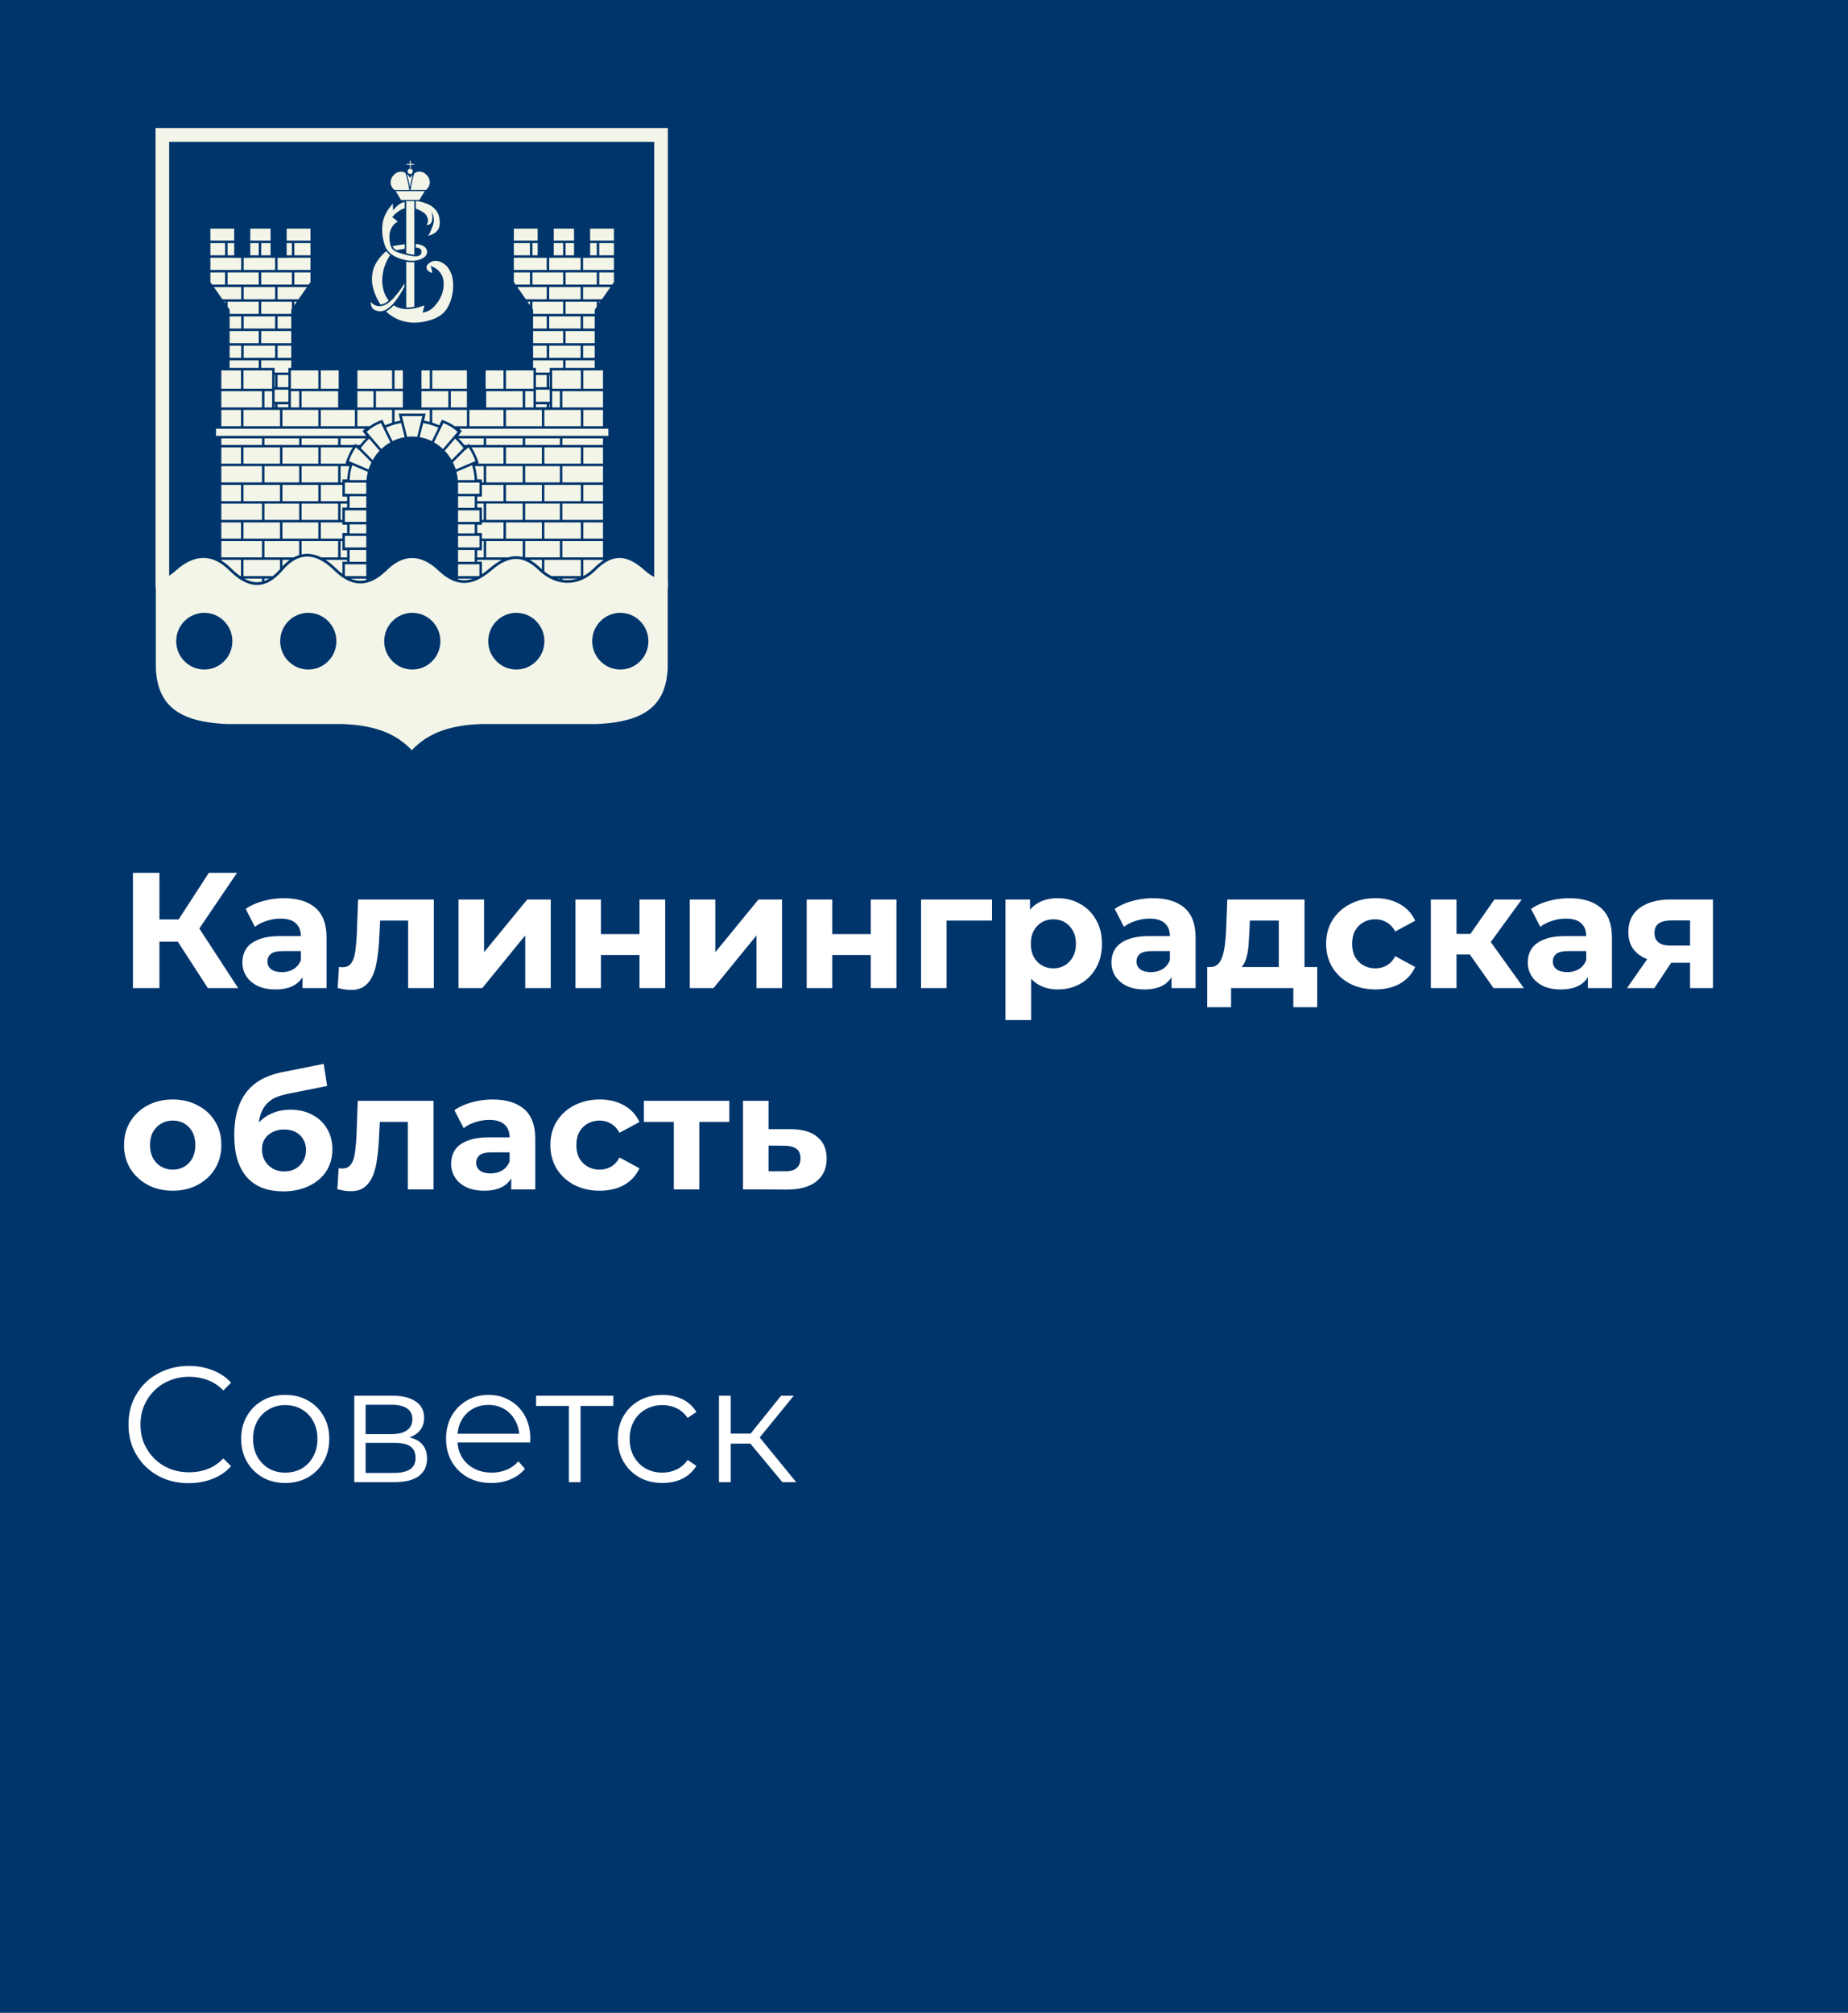 <?xml version="1.0" encoding="UTF-8"?> <svg xmlns="http://www.w3.org/2000/svg" width="202" height="220" viewBox="0 0 202 220" fill="none"><rect width="202" height="220" fill="#00356C"></rect><path d="M22.72 108L18.796 101.934L21.154 100.512L26.032 108H22.72ZM14.53 108V95.4H17.428V108H14.53ZM16.582 102.924V100.494H20.974V102.924H16.582ZM21.424 102.024L18.742 101.7L22.828 95.4H25.906L21.424 102.024ZM33.066 108V106.11L32.886 105.696V102.312C32.886 101.712 32.7 101.244 32.328 100.908C31.968 100.572 31.41 100.404 30.654 100.404C30.138 100.404 29.628 100.488 29.124 100.656C28.632 100.812 28.212 101.028 27.864 101.304L26.856 99.342C27.384 98.97 28.02 98.682 28.764 98.478C29.508 98.274 30.264 98.172 31.032 98.172C32.508 98.172 33.654 98.52 34.47 99.216C35.286 99.912 35.694 100.998 35.694 102.474V108H33.066ZM30.114 108.144C29.358 108.144 28.71 108.018 28.17 107.766C27.63 107.502 27.216 107.148 26.928 106.704C26.64 106.26 26.496 105.762 26.496 105.21C26.496 104.634 26.634 104.13 26.91 103.698C27.198 103.266 27.648 102.93 28.26 102.69C28.872 102.438 29.67 102.312 30.654 102.312H33.228V103.95H30.96C30.3 103.95 29.844 104.058 29.592 104.274C29.352 104.49 29.232 104.76 29.232 105.084C29.232 105.444 29.37 105.732 29.646 105.948C29.934 106.152 30.324 106.254 30.816 106.254C31.284 106.254 31.704 106.146 32.076 105.93C32.448 105.702 32.718 105.372 32.886 104.94L33.318 106.236C33.114 106.86 32.742 107.334 32.202 107.658C31.662 107.982 30.966 108.144 30.114 108.144ZM36.909 107.982L37.053 105.678C37.125 105.69 37.197 105.702 37.269 105.714C37.341 105.714 37.407 105.714 37.467 105.714C37.803 105.714 38.067 105.618 38.259 105.426C38.451 105.234 38.595 104.976 38.691 104.652C38.787 104.316 38.853 103.938 38.889 103.518C38.937 103.098 38.973 102.66 38.997 102.204L39.141 98.316H47.421V108H44.613V99.936L45.243 100.62H40.995L41.589 99.9L41.463 102.33C41.427 103.194 41.355 103.986 41.247 104.706C41.151 105.426 40.989 106.05 40.761 106.578C40.533 107.094 40.227 107.496 39.843 107.784C39.459 108.06 38.967 108.198 38.367 108.198C38.151 108.198 37.923 108.18 37.683 108.144C37.443 108.108 37.185 108.054 36.909 107.982ZM50.121 108V98.316H52.911V104.076L57.627 98.316H60.202V108H57.411V102.24L52.714 108H50.121ZM62.901 108V98.316H65.691V102.096H69.903V98.316H72.711V108H69.903V104.382H65.691V108H62.901ZM75.399 108V98.316H78.189V104.076L82.905 98.316H85.479V108H82.689V102.24L77.991 108H75.399ZM88.178 108V98.316H90.968V102.096H95.18V98.316H97.988V108H95.18V104.382H90.968V108H88.178ZM100.676 108V98.316H108.434V100.62H102.836L103.466 100.008V108H100.676ZM115.628 108.144C114.812 108.144 114.098 107.964 113.486 107.604C112.874 107.244 112.394 106.698 112.046 105.966C111.71 105.222 111.542 104.286 111.542 103.158C111.542 102.018 111.704 101.082 112.028 100.35C112.352 99.618 112.82 99.072 113.432 98.712C114.044 98.352 114.776 98.172 115.628 98.172C116.54 98.172 117.356 98.382 118.076 98.802C118.808 99.21 119.384 99.786 119.804 100.53C120.236 101.274 120.452 102.15 120.452 103.158C120.452 104.178 120.236 105.06 119.804 105.804C119.384 106.548 118.808 107.124 118.076 107.532C117.356 107.94 116.54 108.144 115.628 108.144ZM109.904 111.492V98.316H112.586V100.296L112.532 103.176L112.712 106.038V111.492H109.904ZM115.142 105.84C115.61 105.84 116.024 105.732 116.384 105.516C116.756 105.3 117.05 104.994 117.266 104.598C117.494 104.19 117.608 103.71 117.608 103.158C117.608 102.594 117.494 102.114 117.266 101.718C117.05 101.322 116.756 101.016 116.384 100.8C116.024 100.584 115.61 100.476 115.142 100.476C114.674 100.476 114.254 100.584 113.882 100.8C113.51 101.016 113.216 101.322 113 101.718C112.784 102.114 112.676 102.594 112.676 103.158C112.676 103.71 112.784 104.19 113 104.598C113.216 104.994 113.51 105.3 113.882 105.516C114.254 105.732 114.674 105.84 115.142 105.84ZM128.058 108V106.11L127.878 105.696V102.312C127.878 101.712 127.692 101.244 127.32 100.908C126.96 100.572 126.402 100.404 125.646 100.404C125.13 100.404 124.62 100.488 124.116 100.656C123.624 100.812 123.204 101.028 122.856 101.304L121.848 99.342C122.376 98.97 123.012 98.682 123.756 98.478C124.5 98.274 125.256 98.172 126.024 98.172C127.5 98.172 128.646 98.52 129.462 99.216C130.278 99.912 130.686 100.998 130.686 102.474V108H128.058ZM125.106 108.144C124.35 108.144 123.702 108.018 123.162 107.766C122.622 107.502 122.208 107.148 121.92 106.704C121.632 106.26 121.488 105.762 121.488 105.21C121.488 104.634 121.626 104.13 121.902 103.698C122.19 103.266 122.64 102.93 123.252 102.69C123.864 102.438 124.662 102.312 125.646 102.312H128.22V103.95H125.952C125.292 103.95 124.836 104.058 124.584 104.274C124.344 104.49 124.224 104.76 124.224 105.084C124.224 105.444 124.362 105.732 124.638 105.948C124.926 106.152 125.316 106.254 125.808 106.254C126.276 106.254 126.696 106.146 127.068 105.93C127.44 105.702 127.71 105.372 127.878 104.94L128.31 106.236C128.106 106.86 127.734 107.334 127.194 107.658C126.654 107.982 125.958 108.144 125.106 108.144ZM139.785 106.74V100.62H136.617L136.563 101.862C136.539 102.378 136.509 102.87 136.473 103.338C136.437 103.806 136.365 104.232 136.257 104.616C136.161 104.988 136.017 105.306 135.825 105.57C135.633 105.822 135.375 105.996 135.051 106.092L132.279 105.696C132.627 105.696 132.909 105.594 133.125 105.39C133.341 105.174 133.509 104.88 133.629 104.508C133.749 104.124 133.839 103.692 133.899 103.212C133.959 102.72 134.001 102.204 134.025 101.664L134.151 98.316H142.593V106.74H139.785ZM131.955 110.088V105.696H143.979V110.088H141.369V108H134.565V110.088H131.955ZM150.354 108.144C149.31 108.144 148.38 107.934 147.564 107.514C146.748 107.082 146.106 106.488 145.638 105.732C145.182 104.976 144.954 104.118 144.954 103.158C144.954 102.186 145.182 101.328 145.638 100.584C146.106 99.828 146.748 99.24 147.564 98.82C148.38 98.388 149.31 98.172 150.354 98.172C151.374 98.172 152.262 98.388 153.018 98.82C153.774 99.24 154.332 99.846 154.692 100.638L152.514 101.808C152.262 101.352 151.944 101.016 151.56 100.8C151.188 100.584 150.78 100.476 150.336 100.476C149.856 100.476 149.424 100.584 149.04 100.8C148.656 101.016 148.35 101.322 148.122 101.718C147.906 102.114 147.798 102.594 147.798 103.158C147.798 103.722 147.906 104.202 148.122 104.598C148.35 104.994 148.656 105.3 149.04 105.516C149.424 105.732 149.856 105.84 150.336 105.84C150.78 105.84 151.188 105.738 151.56 105.534C151.944 105.318 152.262 104.976 152.514 104.508L154.692 105.696C154.332 106.476 153.774 107.082 153.018 107.514C152.262 107.934 151.374 108.144 150.354 108.144ZM163.257 108L160.017 103.41L162.303 102.06L166.569 108H163.257ZM156.399 108V98.316H159.207V108H156.399ZM158.379 104.328V102.078H161.763V104.328H158.379ZM162.573 103.482L159.945 103.194L163.347 98.316H166.335L162.573 103.482ZM173.568 108V106.11L173.388 105.696V102.312C173.388 101.712 173.202 101.244 172.83 100.908C172.47 100.572 171.912 100.404 171.156 100.404C170.64 100.404 170.13 100.488 169.626 100.656C169.134 100.812 168.714 101.028 168.366 101.304L167.358 99.342C167.886 98.97 168.522 98.682 169.266 98.478C170.01 98.274 170.766 98.172 171.534 98.172C173.01 98.172 174.156 98.52 174.972 99.216C175.788 99.912 176.196 100.998 176.196 102.474V108H173.568ZM170.616 108.144C169.86 108.144 169.212 108.018 168.672 107.766C168.132 107.502 167.718 107.148 167.43 106.704C167.142 106.26 166.998 105.762 166.998 105.21C166.998 104.634 167.136 104.13 167.412 103.698C167.7 103.266 168.15 102.93 168.762 102.69C169.374 102.438 170.172 102.312 171.156 102.312H173.73V103.95H171.462C170.802 103.95 170.346 104.058 170.094 104.274C169.854 104.49 169.734 104.76 169.734 105.084C169.734 105.444 169.872 105.732 170.148 105.948C170.436 106.152 170.826 106.254 171.318 106.254C171.786 106.254 172.206 106.146 172.578 105.93C172.95 105.702 173.22 105.372 173.388 104.94L173.82 106.236C173.616 106.86 173.244 107.334 172.704 107.658C172.164 107.982 171.468 108.144 170.616 108.144ZM184.737 108V104.778L185.133 105.228H182.451C181.059 105.228 179.967 104.94 179.175 104.364C178.383 103.788 177.987 102.96 177.987 101.88C177.987 100.728 178.401 99.846 179.229 99.234C180.069 98.622 181.197 98.316 182.613 98.316H187.239V108H184.737ZM177.843 108L180.417 104.31H183.279L180.831 108H177.843ZM184.737 103.914V99.882L185.133 100.602H182.667C182.091 100.602 181.641 100.71 181.317 100.926C181.005 101.142 180.849 101.49 180.849 101.97C180.849 102.894 181.443 103.356 182.631 103.356H185.133L184.737 103.914ZM18.886 130.144C17.854 130.144 16.936 129.928 16.132 129.496C15.34 129.064 14.71 128.476 14.242 127.732C13.786 126.976 13.558 126.118 13.558 125.158C13.558 124.186 13.786 123.328 14.242 122.584C14.71 121.828 15.34 121.24 16.132 120.82C16.936 120.388 17.854 120.172 18.886 120.172C19.906 120.172 20.818 120.388 21.622 120.82C22.426 121.24 23.056 121.822 23.512 122.566C23.968 123.31 24.196 124.174 24.196 125.158C24.196 126.118 23.968 126.976 23.512 127.732C23.056 128.476 22.426 129.064 21.622 129.496C20.818 129.928 19.906 130.144 18.886 130.144ZM18.886 127.84C19.354 127.84 19.774 127.732 20.146 127.516C20.518 127.3 20.812 126.994 21.028 126.598C21.244 126.19 21.352 125.71 21.352 125.158C21.352 124.594 21.244 124.114 21.028 123.718C20.812 123.322 20.518 123.016 20.146 122.8C19.774 122.584 19.354 122.476 18.886 122.476C18.418 122.476 17.998 122.584 17.626 122.8C17.254 123.016 16.954 123.322 16.726 123.718C16.51 124.114 16.402 124.594 16.402 125.158C16.402 125.71 16.51 126.19 16.726 126.598C16.954 126.994 17.254 127.3 17.626 127.516C17.998 127.732 18.418 127.84 18.886 127.84ZM30.933 130.216C30.141 130.216 29.421 130.102 28.773 129.874C28.125 129.634 27.561 129.268 27.081 128.776C26.613 128.272 26.247 127.63 25.983 126.85C25.731 126.07 25.605 125.14 25.605 124.06C25.605 123.292 25.671 122.59 25.803 121.954C25.935 121.318 26.133 120.742 26.397 120.226C26.661 119.698 26.997 119.236 27.405 118.84C27.825 118.432 28.311 118.096 28.863 117.832C29.427 117.556 30.063 117.346 30.771 117.202L35.379 116.284L35.757 118.696L31.689 119.506C31.449 119.554 31.173 119.62 30.861 119.704C30.561 119.776 30.255 119.89 29.943 120.046C29.643 120.202 29.361 120.424 29.097 120.712C28.845 120.988 28.641 121.354 28.485 121.81C28.329 122.254 28.251 122.806 28.251 123.466C28.251 123.67 28.257 123.826 28.269 123.934C28.293 124.042 28.311 124.156 28.323 124.276C28.347 124.396 28.359 124.582 28.359 124.834L27.459 123.952C27.723 123.388 28.059 122.908 28.467 122.512C28.887 122.116 29.367 121.816 29.907 121.612C30.459 121.396 31.071 121.288 31.743 121.288C32.655 121.288 33.453 121.474 34.137 121.846C34.833 122.206 35.373 122.716 35.757 123.376C36.141 124.036 36.333 124.786 36.333 125.626C36.333 126.538 36.105 127.342 35.649 128.038C35.193 128.722 34.557 129.256 33.741 129.64C32.937 130.024 32.001 130.216 30.933 130.216ZM31.077 128.038C31.545 128.038 31.959 127.936 32.319 127.732C32.679 127.516 32.955 127.234 33.147 126.886C33.351 126.526 33.453 126.124 33.453 125.68C33.453 125.248 33.351 124.864 33.147 124.528C32.955 124.192 32.679 123.928 32.319 123.736C31.959 123.544 31.539 123.448 31.059 123.448C30.591 123.448 30.171 123.544 29.799 123.736C29.427 123.916 29.139 124.168 28.935 124.492C28.731 124.816 28.629 125.194 28.629 125.626C28.629 126.07 28.731 126.478 28.935 126.85C29.151 127.21 29.439 127.498 29.799 127.714C30.171 127.93 30.597 128.038 31.077 128.038ZM36.874 129.982L37.018 127.678C37.09 127.69 37.162 127.702 37.234 127.714C37.306 127.714 37.372 127.714 37.432 127.714C37.768 127.714 38.032 127.618 38.224 127.426C38.416 127.234 38.56 126.976 38.656 126.652C38.752 126.316 38.818 125.938 38.854 125.518C38.902 125.098 38.938 124.66 38.962 124.204L39.106 120.316H47.386V130H44.578V121.936L45.208 122.62H40.96L41.554 121.9L41.428 124.33C41.392 125.194 41.32 125.986 41.212 126.706C41.116 127.426 40.954 128.05 40.726 128.578C40.498 129.094 40.192 129.496 39.808 129.784C39.424 130.06 38.932 130.198 38.332 130.198C38.116 130.198 37.888 130.18 37.648 130.144C37.408 130.108 37.15 130.054 36.874 129.982ZM55.882 130V128.11L55.702 127.696V124.312C55.702 123.712 55.516 123.244 55.144 122.908C54.784 122.572 54.226 122.404 53.47 122.404C52.954 122.404 52.444 122.488 51.94 122.656C51.448 122.812 51.028 123.028 50.68 123.304L49.672 121.342C50.2 120.97 50.836 120.682 51.58 120.478C52.324 120.274 53.08 120.172 53.848 120.172C55.324 120.172 56.47 120.52 57.286 121.216C58.102 121.912 58.51 122.998 58.51 124.474V130H55.882ZM52.93 130.144C52.174 130.144 51.526 130.018 50.986 129.766C50.446 129.502 50.032 129.148 49.744 128.704C49.456 128.26 49.312 127.762 49.312 127.21C49.312 126.634 49.45 126.13 49.726 125.698C50.014 125.266 50.464 124.93 51.076 124.69C51.688 124.438 52.486 124.312 53.47 124.312H56.044V125.95H53.776C53.116 125.95 52.66 126.058 52.408 126.274C52.168 126.49 52.048 126.76 52.048 127.084C52.048 127.444 52.186 127.732 52.462 127.948C52.75 128.152 53.14 128.254 53.632 128.254C54.1 128.254 54.52 128.146 54.892 127.93C55.264 127.702 55.534 127.372 55.702 126.94L56.134 128.236C55.93 128.86 55.558 129.334 55.018 129.658C54.478 129.982 53.782 130.144 52.93 130.144ZM65.558 130.144C64.514 130.144 63.584 129.934 62.768 129.514C61.952 129.082 61.31 128.488 60.842 127.732C60.386 126.976 60.158 126.118 60.158 125.158C60.158 124.186 60.386 123.328 60.842 122.584C61.31 121.828 61.952 121.24 62.768 120.82C63.584 120.388 64.514 120.172 65.558 120.172C66.578 120.172 67.466 120.388 68.222 120.82C68.978 121.24 69.536 121.846 69.896 122.638L67.718 123.808C67.466 123.352 67.148 123.016 66.764 122.8C66.392 122.584 65.984 122.476 65.54 122.476C65.06 122.476 64.628 122.584 64.244 122.8C63.86 123.016 63.554 123.322 63.326 123.718C63.11 124.114 63.002 124.594 63.002 125.158C63.002 125.722 63.11 126.202 63.326 126.598C63.554 126.994 63.86 127.3 64.244 127.516C64.628 127.732 65.06 127.84 65.54 127.84C65.984 127.84 66.392 127.738 66.764 127.534C67.148 127.318 67.466 126.976 67.718 126.508L69.896 127.696C69.536 128.476 68.978 129.082 68.222 129.514C67.466 129.934 66.578 130.144 65.558 130.144ZM73.654 130V121.972L74.284 122.62H70.378V120.316H79.72V122.62H75.814L76.444 121.972V130H73.654ZM86.455 123.412C87.727 123.424 88.693 123.712 89.353 124.276C90.025 124.828 90.361 125.614 90.361 126.634C90.361 127.702 89.983 128.536 89.227 129.136C88.471 129.724 87.421 130.018 86.077 130.018L81.217 130V120.316H84.007V123.412H86.455ZM85.825 128.02C86.365 128.032 86.779 127.918 87.067 127.678C87.355 127.438 87.499 127.078 87.499 126.598C87.499 126.118 87.355 125.776 87.067 125.572C86.779 125.356 86.365 125.242 85.825 125.23L84.007 125.212V128.02H85.825ZM20.632 162.108C19.684 162.108 18.808 161.952 18.004 161.64C17.2 161.316 16.504 160.866 15.916 160.29C15.328 159.714 14.866 159.036 14.53 158.256C14.206 157.476 14.044 156.624 14.044 155.7C14.044 154.776 14.206 153.924 14.53 153.144C14.866 152.364 15.328 151.686 15.916 151.11C16.516 150.534 17.218 150.09 18.022 149.778C18.826 149.454 19.702 149.292 20.65 149.292C21.562 149.292 22.42 149.448 23.224 149.76C24.028 150.06 24.706 150.516 25.258 151.128L24.412 151.974C23.896 151.446 23.326 151.068 22.702 150.84C22.078 150.6 21.406 150.48 20.686 150.48C19.93 150.48 19.228 150.612 18.58 150.876C17.932 151.128 17.368 151.494 16.888 151.974C16.408 152.442 16.03 152.994 15.754 153.63C15.49 154.254 15.358 154.944 15.358 155.7C15.358 156.456 15.49 157.152 15.754 157.788C16.03 158.412 16.408 158.964 16.888 159.444C17.368 159.912 17.932 160.278 18.58 160.542C19.228 160.794 19.93 160.92 20.686 160.92C21.406 160.92 22.078 160.8 22.702 160.56C23.326 160.32 23.896 159.936 24.412 159.408L25.258 160.254C24.706 160.866 24.028 161.328 23.224 161.64C22.42 161.952 21.556 162.108 20.632 162.108ZM31.169 162.09C30.257 162.09 29.435 161.886 28.703 161.478C27.983 161.058 27.413 160.488 26.993 159.768C26.573 159.036 26.363 158.202 26.363 157.266C26.363 156.318 26.573 155.484 26.993 154.764C27.413 154.044 27.983 153.48 28.703 153.072C29.423 152.664 30.245 152.46 31.169 152.46C32.105 152.46 32.933 152.664 33.653 153.072C34.385 153.48 34.955 154.044 35.363 154.764C35.783 155.484 35.993 156.318 35.993 157.266C35.993 158.202 35.783 159.036 35.363 159.768C34.955 160.488 34.385 161.058 33.653 161.478C32.921 161.886 32.093 162.09 31.169 162.09ZM31.169 160.956C31.853 160.956 32.459 160.806 32.987 160.506C33.515 160.194 33.929 159.762 34.229 159.21C34.541 158.646 34.697 157.998 34.697 157.266C34.697 156.522 34.541 155.874 34.229 155.322C33.929 154.77 33.515 154.344 32.987 154.044C32.459 153.732 31.859 153.576 31.187 153.576C30.515 153.576 29.915 153.732 29.387 154.044C28.859 154.344 28.439 154.77 28.127 155.322C27.815 155.874 27.659 156.522 27.659 157.266C27.659 157.998 27.815 158.646 28.127 159.21C28.439 159.762 28.859 160.194 29.387 160.506C29.915 160.806 30.509 160.956 31.169 160.956ZM38.724 162V152.55H42.9C43.968 152.55 44.808 152.754 45.42 153.162C46.044 153.57 46.356 154.17 46.356 154.962C46.356 155.73 46.062 156.324 45.474 156.744C44.886 157.152 44.112 157.356 43.152 157.356L43.404 156.978C44.532 156.978 45.36 157.188 45.888 157.608C46.416 158.028 46.68 158.634 46.68 159.426C46.68 160.242 46.38 160.878 45.78 161.334C45.192 161.778 44.274 162 43.026 162H38.724ZM39.966 160.992H42.972C43.776 160.992 44.382 160.866 44.79 160.614C45.21 160.35 45.42 159.93 45.42 159.354C45.42 158.778 45.234 158.358 44.862 158.094C44.49 157.83 43.902 157.698 43.098 157.698H39.966V160.992ZM39.966 156.744H42.81C43.542 156.744 44.1 156.606 44.484 156.33C44.88 156.054 45.078 155.652 45.078 155.124C45.078 154.596 44.88 154.2 44.484 153.936C44.1 153.672 43.542 153.54 42.81 153.54H39.966V156.744ZM53.725 162.09C52.741 162.09 51.877 161.886 51.133 161.478C50.389 161.058 49.807 160.488 49.387 159.768C48.967 159.036 48.757 158.202 48.757 157.266C48.757 156.33 48.955 155.502 49.351 154.782C49.759 154.062 50.311 153.498 51.007 153.09C51.715 152.67 52.507 152.46 53.383 152.46C54.271 152.46 55.057 152.664 55.741 153.072C56.437 153.468 56.983 154.032 57.379 154.764C57.775 155.484 57.973 156.318 57.973 157.266C57.973 157.326 57.967 157.392 57.955 157.464C57.955 157.524 57.955 157.59 57.955 157.662H49.729V156.708H57.271L56.767 157.086C56.767 156.402 56.617 155.796 56.317 155.268C56.029 154.728 55.633 154.308 55.129 154.008C54.625 153.708 54.043 153.558 53.383 153.558C52.735 153.558 52.153 153.708 51.637 154.008C51.121 154.308 50.719 154.728 50.431 155.268C50.143 155.808 49.999 156.426 49.999 157.122V157.32C49.999 158.04 50.155 158.676 50.467 159.228C50.791 159.768 51.235 160.194 51.799 160.506C52.375 160.806 53.029 160.956 53.761 160.956C54.337 160.956 54.871 160.854 55.363 160.65C55.867 160.446 56.299 160.134 56.659 159.714L57.379 160.542C56.959 161.046 56.431 161.43 55.795 161.694C55.171 161.958 54.481 162.09 53.725 162.09ZM62.181 162V153.324L62.505 153.666H58.599V152.55H67.04V153.666H63.135L63.459 153.324V162H62.181ZM72.409 162.09C71.473 162.09 70.633 161.886 69.889 161.478C69.157 161.058 68.581 160.488 68.161 159.768C67.741 159.036 67.531 158.202 67.531 157.266C67.531 156.318 67.741 155.484 68.161 154.764C68.581 154.044 69.157 153.48 69.889 153.072C70.633 152.664 71.473 152.46 72.409 152.46C73.213 152.46 73.939 152.616 74.587 152.928C75.235 153.24 75.745 153.708 76.117 154.332L75.163 154.98C74.839 154.5 74.437 154.146 73.957 153.918C73.477 153.69 72.955 153.576 72.391 153.576C71.719 153.576 71.113 153.732 70.573 154.044C70.033 154.344 69.607 154.77 69.295 155.322C68.983 155.874 68.827 156.522 68.827 157.266C68.827 158.01 68.983 158.658 69.295 159.21C69.607 159.762 70.033 160.194 70.573 160.506C71.113 160.806 71.719 160.956 72.391 160.956C72.955 160.956 73.477 160.842 73.957 160.614C74.437 160.386 74.839 160.038 75.163 159.57L76.117 160.218C75.745 160.83 75.235 161.298 74.587 161.622C73.939 161.934 73.213 162.09 72.409 162.09ZM85.521 162L81.633 157.32L82.695 156.69L87.033 162H85.521ZM78.591 162V152.55H79.869V162H78.591ZM79.473 157.788V156.69H82.515V157.788H79.473ZM82.803 157.41L81.615 157.23L85.377 152.55H86.763L82.803 157.41Z" fill="white"></path><g clip-path="url(#clip0_1_719)"><path fill-rule="evenodd" clip-rule="evenodd" d="M45.052 47.712L44.798 47.718L44.544 47.739L44.5 47.743L43.939 45.479H45.052H46.164L45.603 47.743L45.56 47.739L45.305 47.718L45.052 47.712ZM65.912 61.275C65.581 61.492 65.244 61.77 64.9 62.113C64.535 62.477 64.152 62.757 63.761 62.962V61.192H65.912V61.275ZM63.088 63.241C62.548 63.406 62 63.44 61.467 63.354V63.241H63.088ZM61.197 63.3C61.123 63.283 61.048 63.263 60.974 63.24H61.197V63.3ZM60.295 62.969C60.137 62.888 59.982 62.799 59.83 62.698C59.719 62.624 59.609 62.544 59.5 62.458V61.192H63.491V62.967H60.295V62.969ZM59.232 62.228C59.191 62.189 59.149 62.15 59.109 62.112L59.107 62.11C58.704 61.72 58.303 61.413 57.898 61.192H59.232V62.228ZM57.136 60.886C56.916 60.829 56.694 60.797 56.468 60.792C56.165 60.785 55.857 60.828 55.54 60.92H53.145V59.145H57.136V60.886ZM54.861 61.192C54.436 61.407 53.996 61.71 53.535 62.105C53.24 62.359 52.956 62.576 52.677 62.755V61.52V61.384H52.542H52.161V61.192H54.861ZM52.406 62.92C52.376 62.937 52.346 62.954 52.316 62.971H50.068V61.675H52.406V62.92ZM51.71 63.243C51.385 63.357 51.065 63.414 50.751 63.416C50.522 63.416 50.296 63.388 50.069 63.33V63.245H51.71V63.243ZM40.035 63.389C39.821 63.443 39.608 63.47 39.394 63.47C39.038 63.47 38.681 63.394 38.32 63.243H40.034V63.389H40.035ZM37.792 62.971C37.761 62.95 37.729 62.932 37.697 62.91V61.675H40.035V62.971H37.792ZM37.428 62.722C37.194 62.549 36.959 62.345 36.721 62.112C36.595 61.987 36.468 61.871 36.342 61.76C36.093 61.545 35.844 61.355 35.592 61.192H37.944V61.384H37.562H37.428V61.52V62.722ZM35.116 60.92C34.635 60.68 34.15 60.545 33.662 60.53C33.431 60.523 33.199 60.544 32.969 60.594V59.145H36.959V60.92H35.116ZM32.7 60.664C32.5 60.727 32.3 60.812 32.102 60.92H28.906V59.145H32.7V60.664ZM31.67 61.192C31.432 61.364 31.196 61.571 30.961 61.814C30.931 61.844 30.901 61.876 30.873 61.908V61.192H31.67ZM30.601 62.216C30.336 62.517 30.075 62.767 29.815 62.969H26.613V61.194H30.603V62.216H30.601ZM29.419 63.241C29.247 63.344 29.076 63.426 28.906 63.488V63.241H29.419ZM28.636 63.569C28.421 63.621 28.208 63.641 27.993 63.633C27.567 63.616 27.137 63.48 26.701 63.241H28.636V63.569ZM26.265 62.969C25.935 62.739 25.6 62.451 25.26 62.113C24.907 61.762 24.551 61.48 24.191 61.26V61.194H26.343V62.969H26.265ZM58.581 42.318H59.762V40.988H58.581V42.318ZM67.106 27.901V26.571H65.501V27.901H67.106ZM65.231 26.571H64.507V27.901H65.231V26.571ZM58.581 43.919H60.088V42.59H58.581V43.919ZM58.27 39.386V40.21H58.581V40.716H60.088V40.21H61.554V39.386H58.27ZM65.004 40.21V39.386H61.822V40.21H65.004ZM58.27 36.182V37.512H61.554V36.182H58.27ZM61.824 37.512H65.006V36.182H61.824V37.512ZM58.27 33.843V34.308H61.554V32.979H58.2V33.743L58.27 33.843ZM61.824 34.308H65.006V33.843L65.231 33.52V32.979H61.824V34.308ZM65.501 33.133L65.609 32.979H65.501V33.133ZM57.928 32.979H57.665L57.928 33.357V32.979ZM66.918 31.105L67.108 30.834V29.777H65.502V31.106H66.918V31.105ZM65.231 29.775H61.824V31.105H65.231V29.775ZM61.554 29.775H58.2V31.105H61.554V29.775ZM57.928 29.775H56.166V30.832L56.356 31.103H57.928V29.775ZM62.746 27.901V26.571H61.824V27.901H62.746ZM61.554 26.571H60.53V27.901H61.554V26.571ZM58.769 27.901V26.571H58.2V27.901H58.769ZM57.928 26.571H56.166V27.901H57.928V26.571ZM60.032 42.318H60.088V40.988H60.032V42.318ZM59.762 44.51V44.192H58.581V44.51H59.762ZM60.088 44.192H60.032V44.51H60.088V44.192ZM58.769 26.299V24.988H56.168V26.299H58.769ZM62.746 26.299V24.988H60.53V26.299H62.746ZM67.106 26.299V24.988H64.505V26.299H67.106ZM67.106 29.503V28.173H64.505V28.181H63.737V29.503H67.106ZM63.467 28.181H62.745V28.173H60.528V28.181H60.032V29.503H63.467V28.181ZM59.762 28.181H58.768V28.173H56.166V29.503H59.76V28.181H59.762ZM65.799 32.706L66.727 31.377H63.737V32.706H65.799ZM63.467 31.377H60.032V32.706H63.467V31.377ZM59.762 31.377H56.548L57.475 32.706H59.762V31.377ZM58.27 34.581V35.91H59.764V34.581H58.27ZM60.032 35.91H63.467V34.581H60.032V35.91ZM63.739 35.91H65.006V34.581H63.739V35.91ZM58.27 37.784V39.114H59.764V37.784H58.27ZM60.032 39.114H63.467V37.784H60.032V39.114ZM63.739 39.114H65.006V37.784H63.739V39.114ZM66.493 46.859H50.209L50.481 47.1L50.096 47.639H66.493V46.859ZM51.037 44.533V42.758H49.278V44.533H51.037ZM49.008 42.758H46.072V44.533H49.008V42.758ZM52.677 59.145V60.007V60.143H52.542H52.163V60.922H52.876V59.147H52.677V59.145ZM57.405 60.92H61.199V59.145H57.405V60.92ZM61.469 60.92H65.914V59.145H61.469V60.92ZM52.161 55.047V55.471H52.541H52.676V55.607V56.824H52.874V55.047H52.161ZM53.144 56.824H57.136V55.047H53.145V56.824H53.144ZM57.405 56.824H61.199V55.047H57.405V56.824ZM61.469 56.824H65.914V55.047H61.469V56.824ZM51.915 50.951C52.01 51.292 52.08 51.642 52.12 52.001C52.13 52.089 52.138 52.176 52.145 52.263C52.148 52.306 52.15 52.351 52.153 52.396H52.542H52.677V52.532V52.726H52.876V50.951H51.915ZM53.145 52.727H57.136V50.952H53.145V52.727ZM57.405 52.727H61.199V50.952H57.405V52.727ZM61.469 52.727H65.914V50.952H61.469V52.727ZM50.108 47.913C50.314 48.117 50.509 48.332 50.689 48.559C50.709 48.584 50.727 48.608 50.745 48.631H51.105L51.142 48.599L51.25 48.505L51.337 48.619L51.345 48.631H52.874V47.913H50.108ZM53.145 48.631H57.136V47.913H53.145V48.631ZM57.405 48.631H61.199V47.913H57.405V48.631ZM61.469 48.631H65.914V47.913H61.469V48.631ZM65.914 44.533V42.758H61.469V44.533H65.914ZM61.199 42.758H60.36V44.533H61.199V42.758ZM58.311 44.533V42.758H57.405V44.533H58.311ZM57.136 42.758H53.145V44.533H57.136V42.758ZM45.052 45.207H46.356H46.526L46.487 45.373L46.349 45.979C46.562 46.016 46.772 46.063 46.977 46.12V44.805H45.052H43.126V46.12C43.333 46.064 43.543 46.017 43.754 45.979L43.616 45.373L43.578 45.207H43.748H45.052ZM47.247 46.199C47.371 46.237 47.495 46.279 47.616 46.327C47.708 46.362 47.794 46.395 47.876 46.429C47.921 46.448 47.966 46.468 48.011 46.488L48.249 45.994L48.302 45.885L48.416 45.925C48.89 46.095 49.317 46.313 49.693 46.582H51.04V44.807H47.247V46.199ZM51.31 46.582H55.037V44.807H51.31V46.582ZM55.309 46.582H59.232V44.807H55.309V46.582ZM59.502 46.582H63.492V44.807H59.502V46.582ZM63.762 46.582H65.914V44.807H63.762V46.582ZM51.538 48.903C51.685 49.124 51.806 49.345 51.913 49.566C52.063 49.875 52.181 50.188 52.293 50.502L52.336 50.623L52.219 50.673L52.203 50.68H55.037V48.905H51.538V48.903ZM55.309 50.678H59.232V48.903H55.309V50.678ZM59.502 50.678H63.492V48.903H59.502V50.678ZM63.762 50.678H65.914V48.903H63.762V50.678ZM52.677 53V54.141V54.277H52.542H52.163V54.776H55.039V53.001H52.677V53ZM55.309 54.775H59.232V53H55.309V54.775ZM59.502 54.775H63.492V53H59.502V54.775ZM63.762 54.775H65.914V53H63.762V54.775ZM52.677 57.096V57.215V57.352H52.542H52.163V58.263H52.542H52.677V58.399V58.873H55.039V57.098H52.677V57.096ZM55.309 58.873H59.232V57.098H55.309V58.873ZM59.502 58.873H63.492V57.098H59.502V58.873ZM63.762 58.873H65.914V57.098H63.762V58.873ZM65.914 42.486V40.484H63.762V42.486H65.914ZM63.492 40.484H60.358V42.486H63.492V40.484ZM58.311 42.486V40.484H55.309V42.486H58.311ZM55.037 40.484H53.084V42.486H55.037V40.484ZM51.037 42.486V40.484H47.248V42.486H51.037ZM46.977 40.484H46.071V42.486H46.977V40.484ZM45.871 47.782L46.057 47.818L46.301 47.876L46.539 47.947L46.772 48.029L47 48.123L47.2 48.218L47.921 46.743C47.873 46.722 47.823 46.7 47.773 46.679C47.686 46.643 47.603 46.609 47.523 46.58C47.118 46.429 46.695 46.313 46.256 46.239L45.871 47.782ZM47.438 48.347L47.65 48.475L47.853 48.611L48.049 48.757L48.239 48.913L48.419 49.077L50.019 47.204C49.59 46.794 49.074 46.471 48.469 46.236L47.438 48.347ZM48.612 49.268L48.764 49.433L48.922 49.623L49.07 49.821L49.21 50.026L49.34 50.238L49.365 50.285L50.662 48.976C50.647 48.954 50.631 48.934 50.616 48.912C50.567 48.846 50.521 48.786 50.476 48.728C50.253 48.448 50.008 48.186 49.743 47.944L48.612 49.268ZM49.502 50.535L49.575 50.683L49.675 50.915L49.765 51.152L49.816 51.31L51.97 50.396C51.883 50.159 51.786 49.922 51.672 49.683C51.545 49.421 51.395 49.16 51.209 48.9L50.95 49.124L50.834 49.224L50.821 49.204L49.502 50.535ZM49.891 51.573L49.91 51.643L49.966 51.895L50.011 52.153L50.043 52.413L50.048 52.474H51.886C51.883 52.413 51.88 52.349 51.875 52.284C51.868 52.2 51.861 52.115 51.851 52.032C51.806 51.625 51.721 51.228 51.603 50.846L49.891 51.573ZM50.064 52.746L50.069 52.941V53.973H52.408V52.746H50.064ZM50.069 54.245V55.506H51.891V54.245H50.069ZM50.069 55.78V57.041H52.408V55.78H50.069ZM50.069 57.313V58.301H51.891V57.313H50.069ZM50.069 58.574V59.834H52.408V58.574H50.069ZM50.069 60.108V61.404H51.891V60.108H50.069ZM31.524 42.318H30.343V40.988H31.524V42.318ZM22.997 27.901V26.571H24.602V27.901H22.997ZM24.874 26.571H25.598V27.901H24.874V26.571ZM31.524 43.919H30.017V42.59H31.524V43.919ZM31.835 39.386V40.21H31.524V40.716H30.017V40.21H28.551V39.386H31.835ZM25.099 40.212V39.388H28.281V40.212H25.099ZM31.835 36.182V37.512H28.551V36.182H31.835ZM28.281 37.512H25.099V36.182H28.281V37.512ZM31.835 33.843V34.308H28.551V32.979H31.905V33.743L31.835 33.843ZM28.281 34.308H25.099V33.843L24.874 33.52V32.979H28.281V34.308ZM24.604 33.133L24.496 32.979H24.604V33.133ZM32.175 32.979H32.438L32.175 33.357V32.979ZM23.187 31.105L22.997 30.832V29.775H24.602V31.105H23.187ZM24.874 29.775H28.281V31.105H24.874V29.775ZM28.551 29.775H31.905V31.105H28.551V29.775ZM32.175 29.775H33.937V30.832L33.747 31.105H32.175V29.775ZM27.359 27.901V26.571H28.281V27.901H27.359ZM28.551 26.571H29.575V27.901H28.551V26.571ZM31.336 27.901V26.571H31.905V27.901H31.336ZM32.175 26.571H33.937V27.901H32.175V26.571ZM30.072 42.318H30.015V40.988H30.072V42.318ZM30.341 44.51V44.192H31.522V44.51H30.341ZM30.017 44.192H30.073V44.51H30.017V44.192ZM31.336 26.299V24.988H33.937V26.299H31.336ZM27.359 26.299V24.988H29.575V26.299H27.359ZM22.997 26.299V24.988H25.598V26.299H22.997ZM22.997 29.503V28.173H25.598V28.181H26.366V29.503H22.997ZM26.636 28.181H27.359V28.173H29.575V28.181H30.072V29.503H26.636V28.181ZM30.341 28.181H31.336V28.173H33.937V29.503H30.341V28.181ZM24.306 32.706L23.378 31.377H26.368V32.706H24.306ZM26.636 31.377H30.072V32.706H26.636V31.377ZM30.341 31.377H33.557L32.63 32.706H30.341V31.377ZM31.835 34.581V35.91H30.341V34.581H31.835ZM30.072 35.91H26.636V34.581H30.072V35.91ZM26.366 35.91H25.099V34.581H26.366V35.91ZM31.835 37.784V39.114H30.341V37.784H31.835ZM30.072 39.114H26.636V37.784H30.072V39.114ZM26.366 39.114H25.099V37.784H26.366V39.114ZM23.611 46.859H39.896L39.624 47.1L40.009 47.639H23.611V46.859ZM39.068 44.533V42.758H40.827V44.533H39.068ZM41.096 42.758H44.032V44.533H41.096V42.758ZM37.428 59.145V60.007V60.143H37.562H37.944V60.922H37.231V59.147H37.428V59.145ZM28.636 60.92H24.191V59.145H28.636V60.92ZM37.944 55.049V55.472H37.562H37.428V55.608V56.825H37.229V55.05H37.944V55.049ZM36.959 56.824H32.969V55.049H36.959V56.824ZM32.7 56.824H28.906V55.049H32.7V56.824ZM28.636 56.824H24.191V55.049H28.636V56.824ZM38.19 50.951C38.095 51.292 38.025 51.642 37.985 52.001C37.975 52.089 37.967 52.176 37.96 52.263C37.957 52.307 37.955 52.351 37.952 52.396H37.562H37.428V52.532V52.726H37.229V50.951H38.19ZM36.959 52.727H32.969V50.952H36.959V52.727ZM32.7 52.727H28.906V50.952H32.7V52.727ZM28.636 52.727H24.191V50.952H28.636V52.727ZM39.997 47.913C39.791 48.117 39.596 48.332 39.416 48.559C39.396 48.584 39.378 48.608 39.359 48.631H39L38.963 48.599L38.855 48.505L38.768 48.619L38.76 48.631H37.231V47.913H39.997ZM36.959 48.631H32.969V47.913H36.959V48.631ZM32.7 48.631H28.906V47.913H32.7V48.631ZM28.636 48.631H24.191V47.913H28.636V48.631ZM24.191 44.533V42.758H28.636V44.533H24.191ZM28.906 42.758H29.745V44.533H28.906V42.758ZM31.794 44.533V42.758H32.7V44.533H31.794ZM32.969 42.758H36.959V44.533H32.969V42.758ZM42.857 46.199C42.732 46.237 42.608 46.279 42.487 46.327C42.395 46.362 42.309 46.395 42.227 46.429C42.182 46.448 42.137 46.468 42.092 46.488L41.854 45.994L41.801 45.885L41.688 45.925C41.213 46.095 40.787 46.313 40.41 46.582H39.063V44.807H42.857V46.199ZM38.793 46.582H35.066V44.807H38.793V46.582ZM34.796 46.582H30.873V44.807H34.796V46.582ZM30.601 46.582H26.613V44.807H30.603V46.582H30.601ZM26.343 46.582H24.191V44.807H26.343V46.582ZM38.565 48.903C38.418 49.125 38.297 49.345 38.19 49.566C38.04 49.875 37.922 50.188 37.81 50.502L37.767 50.623L37.884 50.673L37.901 50.68H35.066V48.905H38.565V48.903ZM34.796 50.678H30.873V48.903H34.796V50.678ZM30.601 50.678H26.613V48.903H30.603V50.678H30.601ZM26.343 50.678H24.191V48.903H26.343V50.678ZM37.428 53V54.141V54.277H37.562H37.944V54.776H35.068V53.001H37.428V53ZM34.796 54.775H30.873V53H34.796V54.775ZM30.601 54.775H26.613V53H30.603V54.775H30.601ZM26.343 54.775H24.191V53H26.343V54.775ZM37.428 57.096V57.215V57.352H37.562H37.944V58.263H37.562H37.428V58.399V58.873H35.066V57.098H37.428V57.096ZM34.796 58.873H30.873V57.098H34.796V58.873ZM30.601 58.873H26.613V57.098H30.603V58.873H30.601ZM26.343 58.873H24.191V57.098H26.343V58.873ZM24.191 42.486V40.484H26.343V42.486H24.191ZM26.613 40.484H29.747V42.486H26.613V40.484ZM31.794 42.486V40.484H34.796V42.486H31.794ZM35.066 40.484H37.02V42.486H35.066V40.484ZM39.068 42.486V40.484H42.857V42.486H39.068ZM43.126 40.484H44.032V42.486H43.126V40.484ZM44.232 47.784L44.046 47.819L43.803 47.878L43.564 47.949L43.331 48.031L43.103 48.125L42.903 48.219L42.182 46.745C42.23 46.723 42.28 46.701 42.33 46.681C42.417 46.644 42.5 46.611 42.58 46.582C42.985 46.431 43.408 46.315 43.847 46.241L44.232 47.784ZM42.665 48.347L42.454 48.475L42.25 48.611L42.054 48.757L41.864 48.913L41.684 49.077L40.084 47.204C40.514 46.794 41.03 46.471 41.634 46.236L42.665 48.347ZM41.491 49.268L41.34 49.433L41.181 49.623L41.031 49.821L40.892 50.026L40.762 50.238L40.735 50.285L39.438 48.976C39.453 48.954 39.469 48.934 39.484 48.912C39.532 48.846 39.579 48.786 39.624 48.728C39.847 48.448 40.092 48.186 40.357 47.944L41.491 49.268ZM40.603 50.535L40.53 50.683L40.43 50.915L40.34 51.152L40.289 51.31L38.135 50.396C38.224 50.159 38.319 49.922 38.433 49.683C38.56 49.421 38.71 49.16 38.896 48.9L39.154 49.124L39.271 49.224L39.284 49.204L40.603 50.535ZM40.212 51.573L40.194 51.643L40.137 51.895L40.092 52.153L40.06 52.413L40.056 52.474H38.217C38.22 52.413 38.224 52.349 38.229 52.284C38.235 52.2 38.242 52.115 38.252 52.032C38.297 51.625 38.382 51.228 38.5 50.846L40.212 51.573ZM40.041 52.746L40.035 52.941V53.973H37.697V52.746H40.041ZM40.035 54.245V55.506H38.214V54.245H40.035ZM40.035 55.78V57.041H37.697V55.78H40.035ZM40.035 57.313V58.301H38.214V57.313H40.035ZM40.035 58.574V59.834H37.697V58.574H40.035ZM40.035 60.108V61.404H38.214V60.108H40.035Z" fill="#F2F5E7"></path><path fill-rule="evenodd" clip-rule="evenodd" d="M45.045 28.499L45.193 28.496L45.336 28.486L45.473 28.469L45.603 28.447L45.726 28.419C45.908 28.366 46.071 28.304 46.236 28.21L46.316 28.158L46.387 28.103L46.45 28.045L46.507 27.987L46.555 27.926L46.595 27.866L46.629 27.805L46.654 27.745L46.672 27.686L46.682 27.629L46.684 27.56L46.68 27.487L46.672 27.419L46.659 27.353L46.639 27.291L46.614 27.23L46.582 27.173C46.474 27.01 46.341 26.918 46.167 26.832L46.074 26.793L45.971 26.758L45.858 26.728L45.734 26.701L45.601 26.679L45.458 26.662H45.453V27.066L45.503 27.069L45.573 27.076L45.638 27.086L45.699 27.097L45.758 27.113L45.813 27.131L45.864 27.155L45.913 27.183L45.958 27.218L45.999 27.261L46.032 27.309L46.057 27.363L46.072 27.42L46.078 27.479L46.074 27.536L46.066 27.576L46.061 27.623L46.046 27.686L46.021 27.745L45.987 27.798L45.946 27.847L45.899 27.887L45.848 27.921L45.793 27.948L45.734 27.97L45.674 27.987L45.611 27.998L45.544 28.007L45.476 28.012L45.405 28.014L45.33 28.012L45.253 28.007L45.173 28L45.09 27.99L45.003 27.978L44.913 27.963L44.82 27.946L44.724 27.926L44.625 27.904L44.524 27.881L44.419 27.855L44.31 27.827L44.201 27.797L44.087 27.765C43.604 27.622 43.005 27.511 42.775 27.027C42.61 26.679 42.567 26.228 42.567 25.827L42.57 25.727L42.577 25.63L42.589 25.534C42.65 25.151 42.787 24.84 43.048 24.553L43.115 24.487L43.186 24.423L43.263 24.363L43.345 24.304L43.429 24.248L43.483 24.218L43.428 24.173L43.406 24.156L43.343 24.104L43.321 24.087L43.301 24.07L43.28 24.053L43.238 24.02L43.072 23.882L42.872 23.717L43.086 23.49L43.181 23.396L43.278 23.307C43.468 23.146 43.659 23.013 43.879 22.899L43.984 22.852L44.089 22.809L44.196 22.774L44.231 22.764V22.072L44.224 22.073L44.112 22.107L44.006 22.144L43.903 22.186L43.803 22.231C43.436 22.425 43.248 22.665 42.975 22.988L42.945 22.556L42.943 22.529V22.502V22.475V22.45V22.425L42.945 22.399L42.947 22.374L42.948 22.349L42.95 22.324L42.952 22.3L42.953 22.277L42.955 22.253V22.252L42.852 22.362L42.732 22.5L42.618 22.64L42.512 22.781L42.414 22.925C42.292 23.119 42.184 23.314 42.087 23.52L42.022 23.675L41.964 23.831L41.914 23.989L41.871 24.149L41.834 24.312L41.814 24.484C41.758 24.899 41.759 25.292 41.807 25.709L41.836 25.896L41.871 26.084L41.914 26.276L41.964 26.471L42.022 26.669C42.115 26.951 42.174 27.134 42.362 27.37C42.692 27.78 43.002 27.968 43.453 28.16L43.649 28.235L43.843 28.301L44.031 28.356L44.214 28.402L44.392 28.439L44.564 28.467L44.73 28.488L44.892 28.499H45.045ZM43.794 21.788L43.774 21.754L43.714 21.655L43.694 21.621L43.553 21.389L43.533 21.355L43.473 21.256L43.453 21.223L43.393 21.124L43.373 21.09L43.246 20.883H44.838H46.431L46.304 21.09L46.284 21.124L46.224 21.223L46.204 21.256L46.144 21.355L46.124 21.389L45.983 21.621L45.963 21.655L45.903 21.754L45.883 21.788L45.838 21.861H44.84H43.843L43.794 21.788ZM44.803 17.564H44.9V17.916H45.25V18.014H44.9V18.367H44.803V18.014H44.454V17.916H44.803V17.564ZM44.838 19.017C44.997 19.017 45.125 18.888 45.125 18.728C45.125 18.569 44.997 18.439 44.838 18.439C44.68 18.439 44.552 18.569 44.552 18.728C44.55 18.888 44.68 19.017 44.838 19.017ZM46.557 20.762L46.599 20.727L46.652 20.677L46.702 20.624L46.747 20.571L46.789 20.515L46.825 20.458L46.858 20.399L46.887 20.339L46.912 20.278L46.934 20.216L46.95 20.154L46.963 20.09L46.972 20.026L46.977 19.962V19.898L46.973 19.833L46.965 19.767L46.952 19.702L46.935 19.636L46.913 19.57L46.889 19.505L46.858 19.441L46.824 19.377L46.784 19.313L46.739 19.251L46.689 19.189L46.634 19.128L46.574 19.07L46.509 19.011L46.439 18.954L46.371 18.903L46.311 18.873L46.246 18.844L46.182 18.819L46.121 18.799L46.061 18.784L46.001 18.772L45.943 18.764L45.886 18.759L45.831 18.757L45.776 18.76L45.723 18.767L45.671 18.775L45.62 18.787L45.569 18.802L45.52 18.821L45.47 18.843L45.421 18.868L45.373 18.895L45.326 18.925L45.283 18.955C45.202 19.218 45.128 19.495 45.063 19.787C44.993 20.097 44.933 20.423 44.878 20.761H46.557V20.762ZM45.115 19.103L45.1 19.118L45.057 19.164L45.013 19.212L44.972 19.263L44.93 19.315L44.888 19.369L44.848 19.426L44.837 19.443L44.825 19.426L44.785 19.369L44.743 19.315L44.702 19.263L44.66 19.212L44.617 19.164L44.574 19.118L44.529 19.075L44.484 19.034L44.48 19.031C44.549 19.263 44.612 19.507 44.67 19.764C44.72 19.987 44.767 20.219 44.808 20.458C44.85 20.218 44.897 19.986 44.947 19.764C44.998 19.534 45.055 19.312 45.115 19.103ZM44.319 18.908L44.3 18.896L44.252 18.869L44.204 18.844L44.154 18.823L44.104 18.804L44.054 18.789L44.002 18.777L43.951 18.769L43.898 18.764L43.843 18.76L43.788 18.762L43.731 18.767L43.673 18.775L43.613 18.787L43.553 18.802L43.491 18.823L43.428 18.848L43.363 18.876L43.303 18.907L43.235 18.957L43.165 19.014L43.1 19.073L43.04 19.132L42.985 19.192L42.935 19.254L42.89 19.317L42.85 19.381L42.815 19.444L42.785 19.508L42.76 19.574L42.738 19.639L42.722 19.705L42.71 19.77L42.702 19.836L42.698 19.902V19.965L42.703 20.029L42.712 20.093L42.725 20.157L42.742 20.219L42.763 20.282L42.788 20.342L42.817 20.402L42.85 20.461L42.887 20.518L42.928 20.574L42.973 20.628L43.023 20.68L43.077 20.73L43.118 20.766H44.739C44.684 20.428 44.624 20.102 44.554 19.792C44.485 19.478 44.407 19.184 44.319 18.908ZM40.525 32.994L40.543 33.014L40.587 33.059L40.632 33.105L40.678 33.149L40.727 33.191L40.777 33.231L40.828 33.268L40.883 33.303L40.94 33.335C41.066 33.399 41.186 33.436 41.326 33.458L41.398 33.465L41.471 33.466L41.546 33.463L41.624 33.456L41.704 33.444L41.786 33.428L41.869 33.406C41.962 33.376 42.051 33.342 42.141 33.305L42.225 33.255L42.304 33.204L42.38 33.15L42.457 33.095L42.533 33.036L42.61 32.974L42.685 32.908L42.76 32.839L42.835 32.769L42.91 32.695L42.985 32.619L43.06 32.54L43.133 32.458C43.368 32.191 43.583 31.91 43.789 31.619L43.861 31.515L43.932 31.409L44.004 31.301L44.076 31.192L44.147 31.081L44.204 30.992V31.019V31.049L44.206 31.14V31.17V31.231V31.261V31.291V31.338L44.094 31.547L43.964 31.779L43.836 31.997C43.644 32.31 43.444 32.612 43.221 32.905L43.103 33.051L42.986 33.186L42.873 33.308L42.762 33.421L42.652 33.522C42.487 33.661 42.322 33.779 42.13 33.88L42.032 33.923L41.936 33.959L41.841 33.986C41.716 34.013 41.603 34.023 41.476 34.021L41.386 34.013L41.298 33.997L41.21 33.976C40.827 33.856 40.638 33.718 40.553 33.322L40.545 33.276L40.538 33.231L40.532 33.184L40.527 33.135L40.522 33.086L40.518 33.038L40.525 32.994ZM45.286 21.983V27.847C45.048 27.832 44.75 27.773 44.405 27.682V21.983H44.837H45.286ZM45.286 28.657V33.525C44.963 33.592 44.67 33.621 44.405 33.614V28.607C44.725 28.662 45.02 28.676 45.286 28.657ZM45.448 22.808L45.538 22.838L45.651 22.884L45.766 22.934L45.881 22.989C46.097 23.107 46.384 23.25 46.534 23.447L46.575 23.505L46.614 23.566L46.649 23.626L46.679 23.687L46.705 23.747L46.729 23.808L46.747 23.869L46.762 23.929L46.772 23.989L46.779 24.05L46.78 24.109L46.779 24.168L46.772 24.227L46.76 24.284L46.745 24.339L46.725 24.395L46.702 24.448L46.674 24.5L46.642 24.551L46.607 24.598L46.604 24.601L46.629 24.598L46.66 24.59L46.692 24.586L46.724 24.583L46.755 24.581C47.1 24.559 47.411 24.211 47.175 23.127C47.355 23.47 47.4 23.727 47.426 23.989C47.471 24.42 47.183 24.944 47.018 25.39L46.997 25.438L46.977 25.487L46.952 25.534L46.925 25.58L46.898 25.623L46.87 25.667L46.84 25.709L46.81 25.748L46.784 25.781L46.83 25.768L46.915 25.743L46.997 25.716L47.077 25.687L47.153 25.657L47.227 25.625L47.297 25.591L47.365 25.556L47.43 25.519C47.63 25.396 47.785 25.255 47.906 25.053L47.936 24.995L47.964 24.934L47.989 24.87L48.011 24.803L48.029 24.732L48.044 24.659L48.056 24.581C48.088 24.26 48.066 23.951 47.983 23.638L47.959 23.561L47.933 23.485L47.903 23.411L47.871 23.339L47.836 23.268L47.798 23.2L47.758 23.132L47.715 23.067L47.668 23.003L47.62 22.941L47.568 22.88L47.513 22.821L47.455 22.764L47.395 22.709L47.331 22.655L47.265 22.603L47.197 22.552L47.125 22.504L47.05 22.456C46.787 22.305 46.514 22.199 46.224 22.114L46.101 22.082L45.976 22.053L45.849 22.028L45.721 22.008L45.593 21.991L45.496 21.981H45.45V22.808H45.448ZM44.241 26.694L44.154 26.704C43.708 26.763 43.361 26.805 42.92 26.897C42.93 26.924 42.94 26.95 42.952 26.975C43.026 27.131 43.151 27.259 43.355 27.34C43.619 27.284 43.794 27.267 44.061 27.217L44.194 27.193L44.239 27.185V26.694H44.241ZM42.217 27.452L42.059 27.587L41.929 27.704C41.554 28.071 41.256 28.457 41.015 28.926L40.945 29.078L40.882 29.232L40.827 29.39L40.778 29.552C40.692 29.898 40.653 30.226 40.653 30.582L40.662 30.763L40.678 30.948C40.758 31.515 40.925 32.019 41.166 32.535L41.275 32.747L41.318 32.828L41.363 32.907L41.408 32.986L41.454 33.063L41.501 33.139L41.548 33.214L41.596 33.288L41.598 33.29C41.739 33.273 41.896 33.229 42.069 33.152C42.212 33.07 42.355 32.969 42.497 32.849L42.427 32.759L42.347 32.644L42.27 32.527C41.969 32.024 41.841 31.552 41.791 30.968L41.782 30.837L41.779 30.706V30.575C41.789 30.266 41.824 29.968 41.886 29.664L41.916 29.535L41.949 29.407L41.986 29.279L42.026 29.151L42.069 29.025L42.115 28.899L42.167 28.773L42.222 28.649L42.28 28.524L42.342 28.402L42.407 28.279L42.475 28.158L42.545 28.039L42.642 27.884C42.489 27.756 42.355 27.617 42.235 27.469L42.217 27.452ZM42.194 34.033L42.244 34.081L42.305 34.14L42.369 34.197L42.432 34.253L42.497 34.307C42.817 34.562 43.158 34.761 43.533 34.922L43.631 34.961L43.729 34.998L43.829 35.033L43.931 35.065C44.174 35.135 44.415 35.188 44.667 35.224L44.775 35.238L44.885 35.248L44.997 35.256L45.108 35.261L45.221 35.265H45.335L45.45 35.263L45.565 35.258L45.681 35.251L45.798 35.241L45.916 35.228L46.034 35.213L46.154 35.194L46.274 35.174L46.396 35.151L46.517 35.124C46.789 35.06 47.053 34.984 47.318 34.892L47.42 34.853C47.896 34.661 48.294 34.414 48.634 34.023L48.697 33.944L48.759 33.861L48.819 33.776L48.877 33.685L48.934 33.591L48.989 33.492L49.042 33.389L49.093 33.281L49.143 33.169L49.192 33.051L49.247 32.901L49.298 32.75L49.345 32.596L49.387 32.439C49.546 31.752 49.588 31.078 49.458 30.38L49.425 30.232L49.385 30.089L49.338 29.95C49.252 29.723 49.15 29.521 49.015 29.32L48.932 29.209L48.842 29.104L48.745 29.007C48.55 28.834 48.354 28.699 48.111 28.607L48.051 28.587L47.993 28.568L47.934 28.553L47.878 28.54L47.823 28.529L47.768 28.521L47.715 28.516L47.661 28.513L47.61 28.511L47.558 28.513L47.508 28.516L47.458 28.521L47.41 28.529L47.361 28.54L47.31 28.551L47.263 28.567L47.217 28.583L47.172 28.602L47.127 28.624L47.082 28.647L47.037 28.674L46.993 28.703L46.95 28.735L46.907 28.768L46.864 28.805L46.822 28.844L46.78 28.886L46.739 28.93C46.587 29.103 46.582 29.341 46.724 29.518L46.745 29.543L46.769 29.568L46.795 29.593L46.824 29.619L46.855 29.644L46.889 29.669L46.925 29.694L46.965 29.72L47.007 29.745L47.052 29.768L47.077 29.782L47.1 29.787L47.125 29.792L47.148 29.799L47.17 29.804L47.192 29.809L47.212 29.814L47.23 29.819L47.24 29.82V29.81V29.782L47.238 29.747L47.233 29.706L47.227 29.659L47.217 29.605L47.205 29.545L47.19 29.478L47.078 29.035L47.598 29.318L47.773 29.439C48.041 29.669 48.211 29.893 48.357 30.217L48.419 30.397C48.531 30.864 48.517 31.279 48.422 31.748L48.371 31.942L48.309 32.133L48.237 32.322L48.156 32.507L48.064 32.686C47.833 33.09 47.575 33.424 47.222 33.725L47.077 33.831L46.928 33.923L46.775 34.002L46.619 34.065L46.191 34.184L46.271 33.88L46.277 33.855L46.284 33.829L46.291 33.804L46.297 33.781L46.304 33.757L46.311 33.733L46.317 33.71L46.324 33.688L46.331 33.666L46.336 33.645L46.341 33.623L46.346 33.602L46.349 33.582L46.352 33.562L46.356 33.544L46.357 33.525L46.359 33.507V33.49V33.473V33.456L46.357 33.441L46.356 33.426L46.352 33.411L46.349 33.396L46.347 33.389L46.241 33.429L46.008 33.508L45.783 33.577L45.566 33.636L45.356 33.685L45.155 33.724L44.96 33.752L44.772 33.772L44.59 33.782L44.415 33.784L44.247 33.777L44.086 33.76C43.831 33.72 43.604 33.658 43.368 33.557L43.241 33.493L43.121 33.423L43.048 33.372C42.75 33.688 42.467 33.903 42.194 34.033Z" fill="#F2F5E7"></path><path fill-rule="evenodd" clip-rule="evenodd" d="M72.983 63.504C72.117 63.421 71.268 63.063 70.457 62.334C69.496 61.466 68.62 61.002 67.759 60.986C66.901 60.97 66.042 61.402 65.109 62.329C63.676 63.754 61.987 63.999 60.501 63.394C60.215 63.278 59.935 63.129 59.665 62.949C59.397 62.771 59.141 62.564 58.901 62.33L58.899 62.329C58.087 61.54 57.292 61.11 56.459 61.093C55.622 61.075 54.733 61.47 53.727 62.335C52.664 63.25 51.7 63.714 50.749 63.717C49.796 63.72 48.87 63.261 47.886 62.33C46.557 61.073 45.183 60.686 43.843 61.239C43.581 61.347 43.32 61.492 43.058 61.673C42.795 61.855 42.535 62.073 42.276 62.329C41.298 63.292 40.35 63.771 39.394 63.771C38.438 63.769 37.489 63.288 36.513 62.329C36.392 62.209 36.268 62.095 36.145 61.989C35.322 61.275 34.486 60.856 33.654 60.833C32.826 60.809 31.995 61.175 31.174 62.026C31.086 62.118 30.996 62.216 30.908 62.32C29.92 63.477 28.956 63.976 27.98 63.935C27.011 63.895 26.046 63.32 25.049 62.329C23.698 60.986 22.294 60.685 20.9 61.26C20.625 61.372 20.351 61.518 20.078 61.697C19.803 61.876 19.528 62.088 19.252 62.334C18.499 63.003 17.759 63.431 17.033 63.604V72.997L17.057 73.387L17.093 73.765L17.143 74.128L17.208 74.475L17.287 74.806L17.378 75.122L17.483 75.423L17.601 75.71L17.733 75.984L17.878 76.245L18.036 76.492L18.207 76.725L18.392 76.947L18.592 77.157L18.805 77.356L19.033 77.544L19.277 77.72L19.535 77.887L19.808 78.043L20.098 78.189L20.402 78.324L20.724 78.448L21.062 78.562L21.417 78.667L21.786 78.761L22.173 78.845L22.576 78.919L22.995 78.981L23.432 79.033L23.883 79.077L24.351 79.111L24.831 79.134H37.304L37.629 79.146L37.944 79.163L38.254 79.183L38.558 79.208L38.86 79.238L39.156 79.273L39.448 79.314L39.734 79.359L40.017 79.41L40.295 79.465L40.568 79.526L40.838 79.593L41.103 79.665L41.364 79.744L41.621 79.828L41.872 79.919L42.121 80.016L42.364 80.121L42.603 80.232L42.838 80.349L43.07 80.474L43.296 80.606L43.518 80.746L43.736 80.892L43.949 81.047L44.157 81.208L44.362 81.378L44.562 81.556L44.758 81.741L44.95 81.934L45.012 82.002L45.075 81.934L45.267 81.741L45.463 81.556L45.663 81.378L45.868 81.208L46.076 81.047L46.289 80.892L46.507 80.746L46.729 80.606L46.955 80.474L47.185 80.349L47.42 80.232L47.66 80.121L47.903 80.016L48.151 79.919L48.402 79.828L48.659 79.744L48.919 79.665L49.183 79.593L49.453 79.526L49.726 79.465L50.005 79.41L50.288 79.359L50.574 79.314L50.865 79.273L51.162 79.238L51.462 79.208L51.766 79.183L52.076 79.163L52.391 79.146L52.716 79.134H65.188L65.667 79.111L66.135 79.077L66.587 79.033L67.023 78.981L67.443 78.919L67.846 78.845L68.232 78.761L68.602 78.667L68.957 78.562L69.294 78.448L69.616 78.324L69.921 78.189L70.21 78.043L70.484 77.887L70.742 77.72L70.985 77.544L71.213 77.356L71.426 77.157L71.626 76.947L71.811 76.725L71.983 76.492L72.141 76.245L72.286 75.984L72.417 75.71L72.535 75.423L72.64 75.122L72.732 74.806L72.81 74.475L72.875 74.128L72.925 73.765L72.962 73.387L72.985 72.997V63.504H72.983ZM22.331 73.18C20.636 73.18 19.26 71.792 19.26 70.081C19.26 68.37 20.636 66.981 22.331 66.981C24.026 66.981 25.402 68.37 25.402 70.081C25.4 71.792 24.026 73.18 22.331 73.18ZM33.699 73.18C32.003 73.18 30.628 71.792 30.628 70.081C30.628 68.37 32.003 66.981 33.699 66.981C35.394 66.981 36.77 68.37 36.77 70.081C36.77 71.792 35.394 73.18 33.699 73.18ZM45.068 73.18C43.373 73.18 41.997 71.792 41.997 70.081C41.997 68.37 43.373 66.981 45.068 66.981C46.764 66.981 48.139 68.37 48.139 70.081C48.138 71.792 46.764 73.18 45.068 73.18ZM56.436 73.18C54.741 73.18 53.365 71.792 53.365 70.081C53.365 68.37 54.741 66.981 56.436 66.981C58.132 66.981 59.507 68.37 59.507 70.081C59.507 71.792 58.132 73.18 56.436 73.18ZM67.804 73.18C66.109 73.18 64.733 71.792 64.733 70.081C64.733 68.37 66.109 66.981 67.804 66.981C69.499 66.981 70.875 68.37 70.875 70.081C70.875 71.792 69.499 73.18 67.804 73.18Z" fill="#F2F5E7"></path><path d="M18.491 64.201V15.504H71.51V64.305H73V14H17V64.201H18.491Z" fill="#F2F5E7"></path></g><defs><clipPath id="clip0_1_719"><rect width="56" height="68" fill="white" transform="translate(17 14)"></rect></clipPath></defs></svg> 